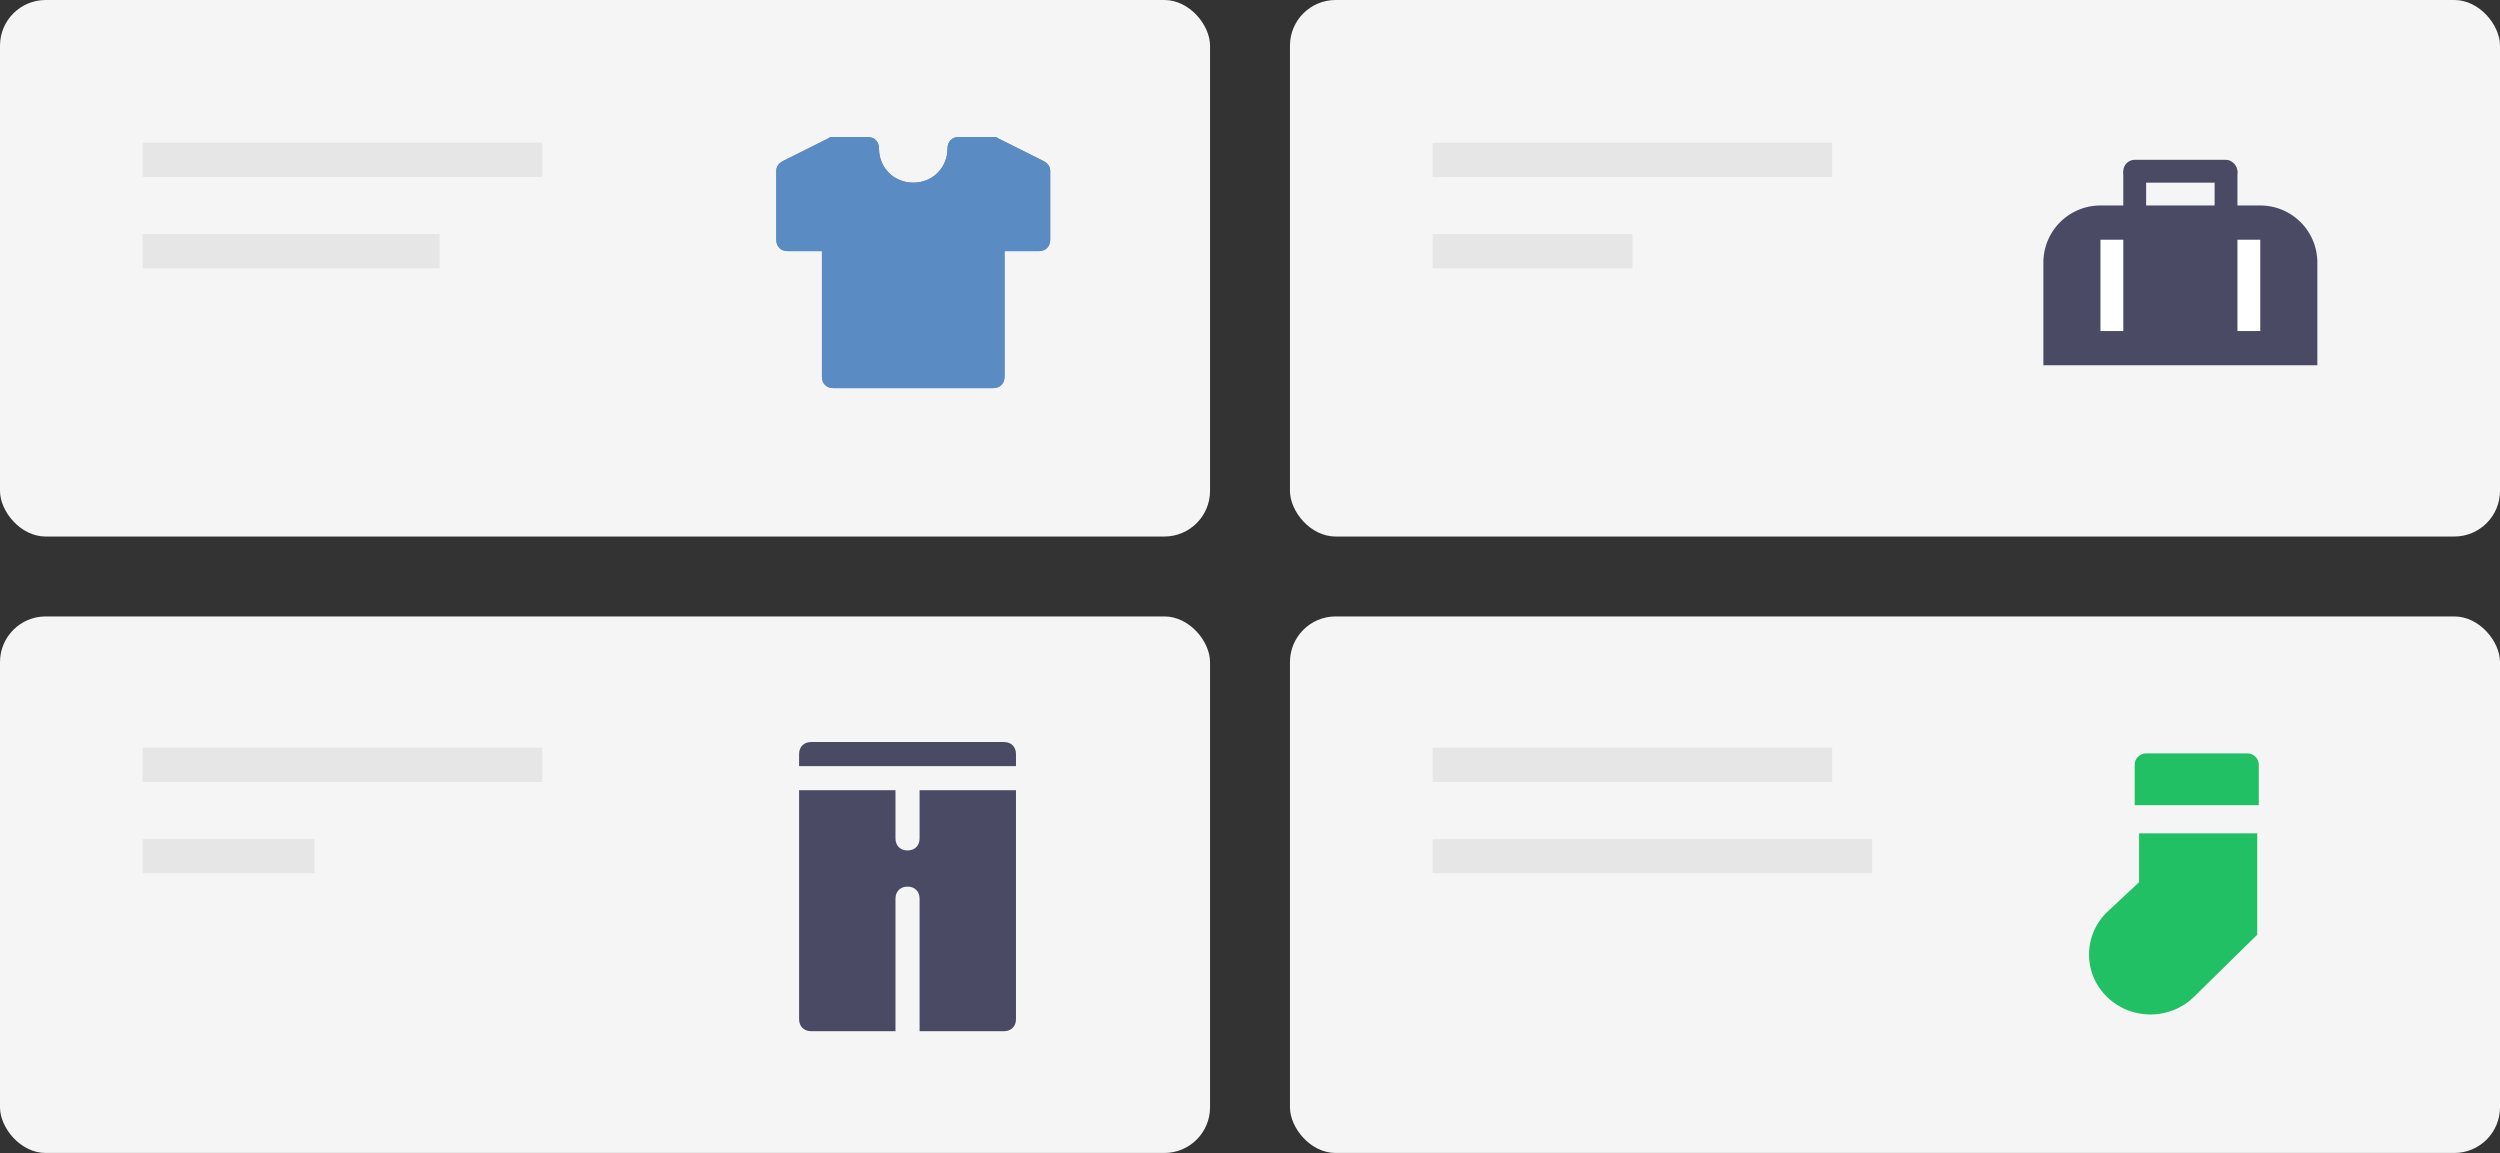 <svg xmlns="http://www.w3.org/2000/svg" width="219" height="101"><rect width="100%" height="100%" fill="#333333" stroke="none"/><g fill="none" fill-rule="evenodd"><rect width="106" height="47" fill="#F5F5F5" rx="4"/><rect width="106" height="47" x="113" fill="#F5F5F5" rx="4"/><rect width="106" height="47" y="54" fill="#F5F5F5" rx="4"/><rect width="106" height="47" x="113" y="54" fill="#F5F5F5" rx="4"/><path stroke="#E6E6E6" stroke-linecap="square" stroke-width="3" d="M14 14h32m81 0h32M14 67h32m81 0h32M14 22h23m90 0h14.509M14 75h12.042M127 75h35.504"/><g fill="#5B8BC3" fill-rule="nonzero"><path d="m91.4 14.1-4-2c-.1-.1-.2-.1-.4-.1h-3c-.6 0-1 .4-1 1 0 1.7-1.3 3-3 3s-3-1.3-3-3c0-.6-.4-1-1-1h-3c-.2 0-.3 0-.4.1l-4 2c-.4.2-.6.5-.6.9v6c0 .6.4 1 1 1h3v11c0 .6.4 1 1 1h14c.6 0 1-.4 1-1V22h3c.6 0 1-.4 1-1v-6c0-.4-.2-.7-.6-.9z"/><path d="m91.4 14.1-4-2c-.1-.1-.2-.1-.4-.1h-3c-.6 0-1 .4-1 1 0 1.7-1.3 3-3 3s-3-1.3-3-3c0-.6-.4-1-1-1h-3c-.2 0-.3 0-.4.1l-4 2c-.4.2-.6.5-.6.9v6c0 .6.4 1 1 1h3v11c0 .6.4 1 1 1h14c.6 0 1-.4 1-1V22h3c.6 0 1-.4 1-1v-6c0-.4-.2-.7-.6-.9z"/></g><path fill="#4A4A64" fill-rule="nonzero" d="M89 67.111v-1.055c0-.634-.422-1.056-1.056-1.056H71.056c-.634 0-1.056.422-1.056 1.056v1.055h19zm0 7.389v-5.278h-8.444v4.222c0 .634-.423 1.056-1.056 1.056s-1.056-.422-1.056-1.056v-4.222H70v20.056c0 .633.422 1.055 1.056 1.055h7.388v-11.61c0-.634.423-1.056 1.056-1.056s1.056.422 1.056 1.055v11.611h7.388c.634 0 1.056-.422 1.056-1.055V74.5z"/><path fill="#22C064" fill-rule="nonzero" d="M188 66h8.87a1 1 0 0 1 1 1v3.533H187V67a1 1 0 0 1 1-1zm-.615 7v4.279l-2.809 2.625a5.16 5.16 0 0 0 0 7.425c2.101 2.05 5.508 2.05 7.61 0l5.547-5.447V73h-10.348z"/><g fill="#4A4A64" transform="translate(179 14)"><path d="M5 4h14a5 5 0 0 1 5 5v9H0V9a5 5 0 0 1 5-5z"/><path d="M7 1h2v4H7z"/><rect width="10" height="2" x="7" rx="1"/><path d="M15 1h2v5h-2z"/></g><path fill="#FFF" d="M184 21h2v8h-2zm12 0h2v8h-2z"/></g></svg>